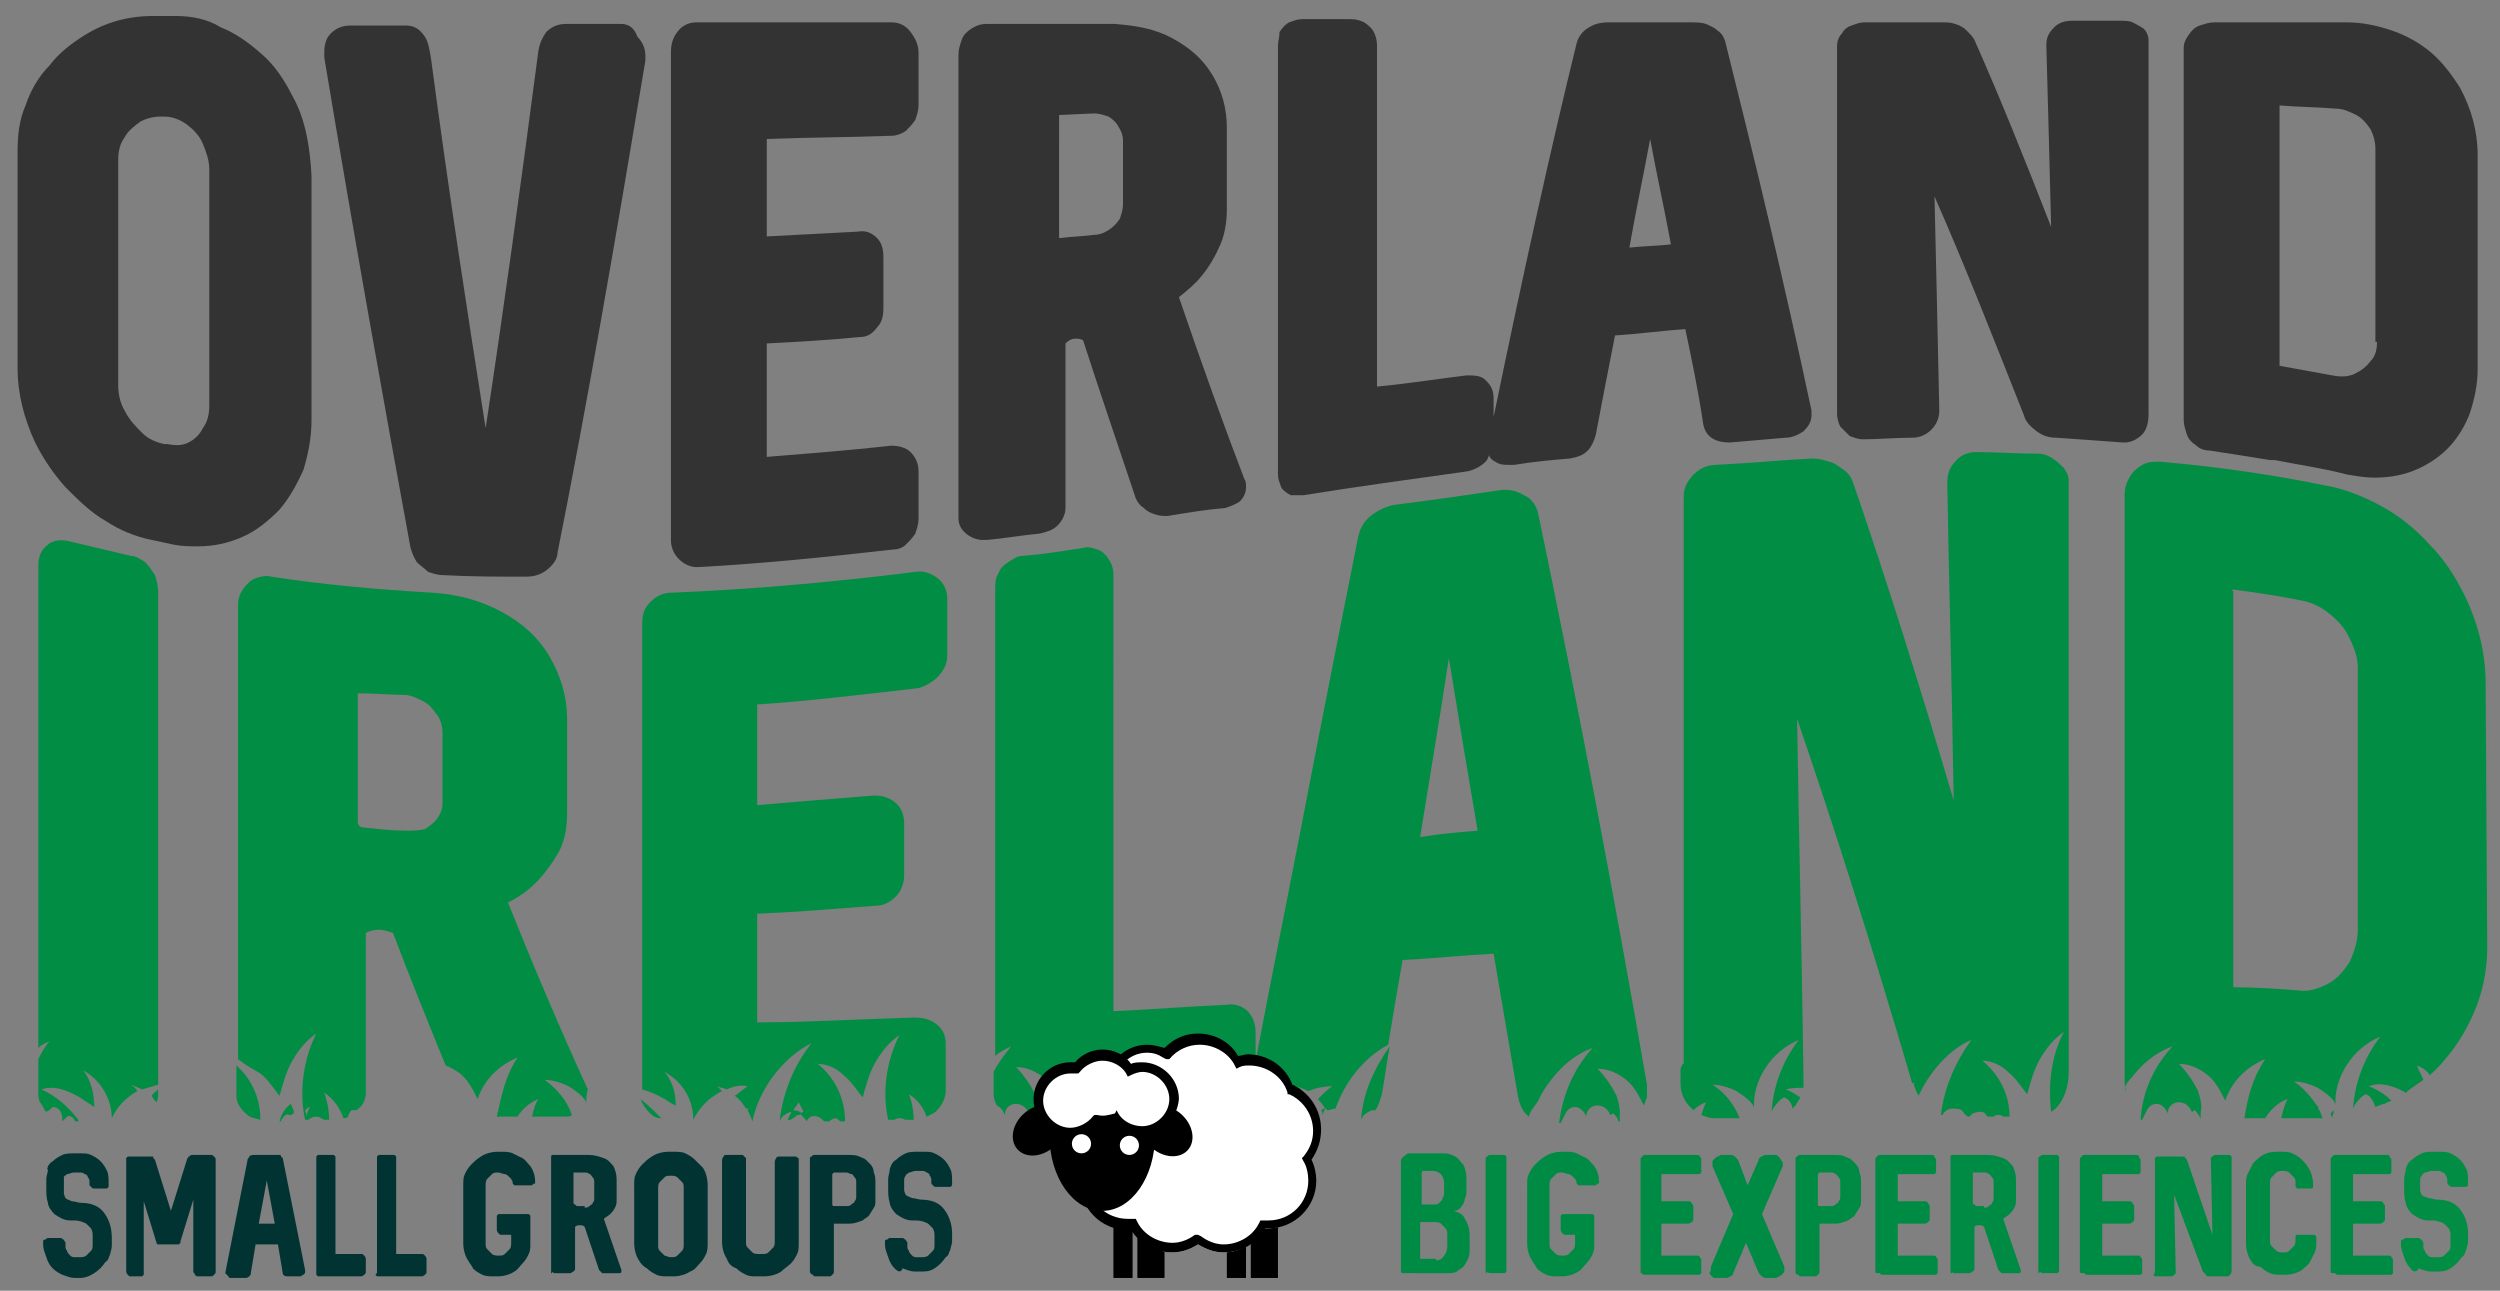 <?xml version="1.0" encoding="utf-8"?>
<!-- Generator: Adobe Illustrator 28.2.0, SVG Export Plug-In . SVG Version: 6.00 Build 0)  -->
<svg version="1.1" id="Layer_1" xmlns="http://www.w3.org/2000/svg" xmlns:xlink="http://www.w3.org/1999/xlink" x="0px" y="0px"
	 viewBox="0 0 156.5 80.8" style="enable-background:new 0 0 156.5 80.8;" xml:space="preserve">
<rect x="0" y="0" width="156.5" height="80.8" fill="#808080" stroke="none"/>
<style type="text/css">
	.st0{fill:#333333;}
	.st1{fill:#028D44;}
	.st2{fill:#023333;}
	.st3{fill:#008B44;}
	.st4{fill:#FFFFFF;}
</style>
<path class="st0" d="M18.3,6c-0.5-1-1.1-1.9-1.9-2.6c-0.8-0.7-1.6-1.3-2.6-1.7C13,1.2,12,1,11,1c0,0,0,0,0,0H9.6c0,0,0,0,0,0
	C8,1,6.6,1.4,5.3,2.2C4.5,2.7,3.7,3.3,3.1,4.1C2.4,4.8,1.9,5.7,1.6,6.6C1.2,7.5,1.1,8.5,1.1,9.5v13.6c0,1.5,0.4,3.1,1.1,4.6l0,0
	c0.5,1,1.1,1.9,1.9,2.8c0.8,0.8,1.6,1.6,2.5,2.1c0.9,0.6,1.9,1,2.9,1.2c0.5,0.1,0.9,0.2,1.4,0.3c0.5,0.1,1,0.1,1.5,0.1
	c1,0,1.9-0.2,2.8-0.6c0.9-0.4,1.6-1,2.3-1.7c0.6-0.7,1.1-1.6,1.5-2.5c0.3-1,0.5-2,0.5-3.1l0-15.3C19.4,9.1,19.1,7.4,18.3,6z M7.4,10
	c0-0.5,0.1-1,0.4-1.4c0.2-0.4,0.6-0.7,1-1c0.4-0.2,0.8-0.3,1.2-0.3c0.1,0,0.1,0,0.2,0l0.1,0c0.5,0,1,0.2,1.4,0.5
	c0.4,0.3,0.8,0.7,1,1.2c0.2,0.5,0.4,1,0.4,1.6v14.8c0,0.5-0.1,1-0.4,1.4c-0.2,0.4-0.5,0.7-0.9,0.9c-0.4,0.2-0.8,0.2-1.3,0.1l-0.2,0
	c-0.5-0.1-1-0.3-1.4-0.7c-0.4-0.4-0.8-0.8-1.1-1.4c-0.3-0.5-0.4-1.1-0.4-1.6V10z"/>
<path class="st0" d="M38.9,1.5l-3.5,0c-0.5,0-0.9,0.2-1.2,0.5c-0.2,0.3-0.4,0.6-0.5,1.2c-1.1,8.4-2.2,16.4-3.3,23.6
	c-1.1-7-2.3-14.7-3.4-23c-0.1-0.7-0.2-1.2-0.4-1.5c-0.4-0.6-0.8-0.7-1.2-0.7l-3.5,0c0,0,0,0,0,0c-0.5,0-0.9,0.2-1.2,0.5
	c-0.3,0.3-0.4,0.7-0.4,1.2c0,0.2,0,0.3,0,0.3c2,12,3.8,22,5.4,30.7c0.1,0.3,0.2,0.6,0.4,0.9c0.2,0.2,0.5,0.4,0.7,0.6
	c0.3,0.1,0.6,0.2,0.9,0.2c1.7,0.1,3.5,0.1,5.2,0.1c0,0,0,0,0,0c0.5,0,0.9-0.1,1.3-0.4c0.4-0.3,0.7-0.7,0.7-1.1
	c1.8-9,3.6-19.4,5.5-30.8c0-0.1,0-0.2,0-0.3c0-0.5-0.2-0.9-0.5-1.2C39.7,1.7,39.3,1.5,38.9,1.5z"/>
<path class="st0" d="M55.8,1.4C55.8,1.4,55.8,1.4,55.8,1.4c-4.1,0-8.1,0-12.2,0c-0.5,0-0.9,0.2-1.2,0.6c-0.3,0.4-0.4,0.8-0.4,1.3
	v30.5c0,0.5,0.2,0.9,0.5,1.2c0.3,0.3,0.7,0.5,1.1,0.5c0,0,0.1,0,0.1,0c3.8-0.2,7.8-0.6,12.2-1.1c0.3,0,0.6-0.1,0.8-0.3
	c0.2-0.2,0.4-0.4,0.6-0.7c0.1-0.3,0.2-0.6,0.2-0.9v-3c0-0.5-0.2-0.9-0.5-1.2c-0.3-0.3-0.8-0.4-1.2-0.4c-2.7,0.3-5.3,0.5-7.8,0.7
	v-7.1c1.9-0.1,3.8-0.2,5.8-0.4c0.5,0,0.8-0.2,1.1-0.6c0.3-0.3,0.4-0.7,0.4-1.2v-3.2c0-0.5-0.1-0.9-0.4-1.2c-0.3-0.3-0.7-0.5-1.2-0.4
	c-2,0.1-3.9,0.2-5.7,0.3V8.7c2.5-0.1,5.1-0.1,7.8-0.2c0.3,0,0.6-0.1,0.9-0.3c0.2-0.2,0.4-0.4,0.6-0.7c0.1-0.3,0.2-0.6,0.2-0.9V3.3
	c0-0.5-0.2-0.9-0.5-1.3C56.7,1.6,56.3,1.4,55.8,1.4z"/>
<path class="st0" d="M73.8,18.6c0.5-0.4,1-0.8,1.4-1.3c0.5-0.6,0.9-1.3,1.2-2c0.3-0.7,0.4-1.5,0.4-2.2V8c0-1.2-0.3-2.3-0.9-3.3
	c-0.6-1-1.4-1.7-2.5-2.3c-1.1-0.6-2.3-0.8-3.6-0.9c-2.7,0-5.4,0-8.1,0c-0.3,0-0.6,0.1-0.9,0.3c-0.3,0.2-0.5,0.4-0.6,0.7
	c-0.1,0.3-0.2,0.6-0.2,0.9v29c0,0.5,0.2,0.8,0.6,1.1c0.3,0.2,0.6,0.3,0.9,0.3c0.1,0,0.2,0,0.3,0c1.1-0.1,2.2-0.3,3.3-0.4
	c0.4-0.1,0.8-0.2,1.1-0.5c0.3-0.3,0.5-0.7,0.5-1.1V21.5c0.2-0.2,0.4-0.3,0.6-0.3c0.2,0,0.3,0,0.5,0.1c1,3.1,2.1,6.3,3.3,9.9
	c0.1,0.2,0.2,0.4,0.5,0.6c0.2,0.2,0.4,0.3,0.7,0.4c0.3,0.1,0.5,0.1,0.8,0.1c1.2-0.2,2.4-0.4,3.6-0.5c0.3-0.1,0.6-0.2,0.9-0.4
	c0.3-0.3,0.4-0.6,0.4-0.9c0-0.2,0-0.4-0.1-0.5C76.6,26.6,75.2,22.7,73.8,18.6z M70.3,8.8v4c0,0.3-0.1,0.6-0.2,0.9
	c-0.2,0.3-0.4,0.5-0.7,0.7c-0.3,0.2-0.6,0.3-0.9,0.3c-0.7,0.1-1.4,0.1-2.1,0.2c0,0,0,0-0.1,0c0,0,0-0.1,0-0.1V7.3c0,0,0,0,0-0.1
	l2.2-0.1c0.3,0,0.6,0.1,0.9,0.2c0.3,0.2,0.5,0.4,0.6,0.6C70.2,8.2,70.3,8.5,70.3,8.8z"/>
<path class="st0" d="M108,2.6c-0.1-0.3-0.2-0.5-0.5-0.7c-0.2-0.2-0.5-0.3-0.7-0.4c-0.3-0.1-0.6-0.1-0.9-0.1c0,0,0,0,0,0l-5.2,0
	c-0.5,0-0.9,0.1-1.2,0.3c-0.4,0.2-0.7,0.6-0.8,1c-1.6,6.5-3.3,14.2-5.2,23.4v-1.2c0-0.6-0.3-0.9-0.5-1.1c-0.3-0.3-0.7-0.3-1.2-0.3
	c-1.7,0.2-3.5,0.5-5.6,0.7V2.8c0-0.3-0.1-0.6-0.2-0.8c-0.1-0.2-0.3-0.4-0.6-0.6c-0.2-0.1-0.5-0.2-0.8-0.2l-3.1,0
	c-0.3,0-0.5,0.1-0.8,0.2c-0.2,0.1-0.4,0.3-0.6,0.6C80.1,2.3,80,2.6,80,2.9v26.8c0,0.3,0.1,0.5,0.2,0.8c0.1,0.2,0.4,0.4,0.6,0.5
	C81,31,81.2,31,81.4,31c0.1,0,0.2,0,0.2,0c3.1-0.5,6.7-1,10.3-1.5c0.4-0.1,0.8-0.3,1.1-0.6c0.1-0.1,0.2-0.3,0.2-0.4
	c0.1,0.2,0.2,0.3,0.4,0.4c0.3,0.2,0.5,0.2,0.9,0.2c0.1,0,0.2,0,0.3,0c1.2-0.2,2.3-0.3,3.5-0.4c0.5-0.1,0.8-0.2,1.1-0.5
	c0.2-0.2,0.4-0.6,0.5-1c0.4-2.1,0.8-4.2,1.2-6.2c1.5-0.1,3-0.3,4.4-0.4c0.4,1.9,0.8,3.8,1.1,5.8c0.1,0.9,0.7,1.3,1.7,1.3
	c1.2-0.1,2.4-0.2,3.5-0.3c0.4,0,0.8-0.2,1.1-0.4c0.3-0.3,0.5-0.6,0.5-1c0-0.1,0-0.2,0-0.3C111.7,17.7,109.9,10.2,108,2.6z
	 M104.6,15.3c-0.9,0.1-1.7,0.1-2.6,0.2c0.4-2.3,0.9-4.6,1.3-6.8C103.7,10.9,104.2,13.1,104.6,15.3z"/>
<path class="st0" d="M133.5,1.4c-0.2-0.1-0.5-0.1-0.7-0.1l-3.1,0c0,0,0,0,0,0c-0.4,0-0.8,0.1-1.1,0.4c-0.3,0.3-0.5,0.6-0.5,1.1
	c0.1,3.5,0.2,7.4,0.3,11.4c-1.6-4.1-3.2-8.1-4.8-11.7c-0.1-0.2-0.3-0.4-0.5-0.6c-0.2-0.2-0.4-0.3-0.7-0.4c-0.3-0.1-0.5-0.1-0.8-0.1
	l-4.9,0c-0.3,0-0.5,0.1-0.8,0.2c-0.3,0.1-0.5,0.3-0.6,0.5c-0.2,0.2-0.3,0.5-0.3,0.8v23c0,0.3,0.1,0.6,0.2,0.8
	c0.2,0.2,0.4,0.4,0.6,0.6c0.3,0.1,0.5,0.2,0.8,0.2c1,0,2.1-0.1,3.1-0.1c0.5,0,0.9-0.2,1.2-0.5c0.3-0.3,0.5-0.7,0.5-1.2
	c-0.1-4.8-0.2-9.2-0.3-13.4c1.9,4.3,3.7,8.9,5.6,13.7c0.1,0.4,0.4,0.7,0.8,1c0.4,0.3,0.8,0.4,1.2,0.4c1.4,0.1,2.9,0.2,4.2,0.3
	c0,0,0.1,0,0.1,0c0.4,0,0.8-0.2,1.1-0.5c0.3-0.3,0.4-0.8,0.4-1.3V2.5c0-0.2-0.1-0.5-0.3-0.7C133.9,1.6,133.7,1.5,133.5,1.4z"/>
<path class="st0" d="M155.1,9.7c0-1.5-0.4-2.9-1.1-4.2c-0.5-0.8-1.1-1.6-1.8-2.2c-0.7-0.6-1.6-1.1-2.5-1.4c-0.9-0.3-1.8-0.5-2.8-0.5
	c-2.8,0-5.6,0-8.3,0c0,0,0,0,0,0c-0.3,0-0.6,0.1-0.9,0.2c-0.3,0.1-0.5,0.3-0.7,0.6c-0.2,0.3-0.3,0.5-0.3,0.8v23.3
	c0,0.3,0.1,0.6,0.2,0.9c0.1,0.3,0.3,0.5,0.6,0.7c0.2,0.2,0.5,0.3,0.8,0.3c1.3,0.2,2.6,0.4,3.8,0.6c0.1,0,0.1,0,0.2,0
	c0,0,0.1,0,0.1,0c1.5,0.3,3,0.5,4.5,0.9c0.6,0.1,1.2,0.2,1.7,0.2c0.8,0,1.6-0.1,2.4-0.4c0.8-0.3,1.6-0.8,2.2-1.4
	c0.6-0.6,1.1-1.4,1.4-2.2c0.3-0.9,0.5-1.8,0.5-2.8L155.1,9.7z M148.8,21.4c0,0.5-0.1,0.9-0.4,1.2c-0.3,0.4-0.6,0.6-1,0.8
	c-0.4,0.2-0.9,0.2-1.4,0.1c-1.1-0.2-2.2-0.4-3.3-0.6V6.6c0,0,0,0,0,0c1.2,0.1,2.3,0.1,3.5,0.2c0.5,0,0.9,0.2,1.3,0.4
	c0.4,0.2,0.7,0.6,0.9,0.9c0.2,0.4,0.3,0.8,0.3,1.2V21.4z"/>
<path class="st1" d="M144.9,69.7c0.1,0,0.1,0.1,0.2,0.1c0,0,0.1,0,0.1-0.1c0-0.2-0.1-0.3-0.1-0.5c-0.1,0.1-0.1,0.2-0.2,0.3
	C144.8,69.7,144.9,69.7,144.9,69.7C144.9,69.7,144.9,69.7,144.9,69.7z"/>
<path class="st1" d="M133.4,67.5c0.7-0.9,1.5-1.6,2.6-2c-1.2,1.3-1.9,2.9-2,4.6c0,0,0,0,0.1,0c0.1-0.2,0.2-0.4,0.3-0.6
	c0.1-0.2,0.3-0.4,0.6-0.4c0.3,0,0.6,0.3,0.7,0.6c0-0.4,0.3-0.7,0.7-0.7s0.7,0.3,0.8,0.6c0.1,0,0.1-0.1,0.2-0.1
	c0.2,0.2,0.3,0.4,0.4,0.6h0c-0.1-0.2,0-0.6,0-0.8c0-0.3-0.1-0.7-0.2-1c-0.3-0.6-0.7-1.2-1.2-1.7c0.7,0,1.3,0.3,1.8,0.7
	s0.8,1,1.1,1.6c0.4-1.2,1.3-2.1,2.5-2.6c-0.8,1.2-1.1,2.4-1.3,3.7l1.3,0c0.3-0.5,0.8-1,1.4-1.2c-0.2,0.4-0.3,0.8-0.4,1.2l2.6,0
	c-0.1-0.2-0.1-0.3-0.2-0.5c-0.1,0-0.1,0-0.2,0c0-0.1,0.1-0.1,0.1-0.2c-0.4-0.6-0.9-1.2-1.5-1.6c0.5,0,1.1,0.2,1.5,0.4
	c0.3,0.2,1.1,0.7,1.1,1.1c-0.1-1.8,1.1-3.6,2.8-4.3c-1,1.3-1.6,2.9-1.7,4.5c0.1-0.3,0.4-0.6,0.6-0.8c0.1,0,0.1-0.1,0.2-0.1
	c0.1,0,0.1,0.1,0.2,0.1c0.2,0.2,0.3,0.4,0.4,0.7c0.2-0.1,0.3-0.1,0.5-0.2c0,0,0,0,0.1,0c0,0,0,0,0,0c0.1-0.1,0.2-0.1,0.4-0.2
	c-0.4-0.4-0.9-0.7-1.4-0.9c0.7-0.3,1.6,0,2.3,0.4c0,0,0.1,0,0.1-0.1c0.3-0.2,0.7-0.5,1-0.7c-0.1-0.3-0.3-0.6-0.4-0.9
	c0.3,0.1,0.6,0.3,0.8,0.6c0.5-0.4,0.9-0.9,1.3-1.4c0.7-0.9,1.3-2,1.7-3.1c0.4-1.1,0.6-2.3,0.6-3.5l-0.1-16.5c0-1.8-0.4-3.6-1.3-5.5
	c-0.6-1.2-1.3-2.3-2.2-3.2c-0.9-1-1.9-1.8-3-2.4c-1.1-0.6-2.3-1.1-3.5-1.3c-3.4-0.7-6.9-1.2-10.4-1.5c-0.4,0-0.7,0-1.1,0.2
	c-0.3,0.2-0.6,0.4-0.8,0.8c-0.2,0.3-0.3,0.7-0.3,1.1v36.6c0,0.2,0,0.5,0.1,0.7C132.9,68.2,133.1,67.8,133.4,67.5z M139.7,37
	C139.7,37,139.7,37,139.7,37c0.1-0.1,0.1-0.1,0.1-0.1c1.4,0.2,2.9,0.4,4.3,0.7c0.6,0.1,1.2,0.4,1.7,0.8c0.5,0.4,1,0.9,1.3,1.6
	c0.3,0.6,0.5,1.2,0.5,1.8v16.4c0,0.7-0.2,1.3-0.5,2c-0.4,0.6-0.8,1.1-1.4,1.4c-0.6,0.3-1.2,0.5-1.8,0.4h0c-1.3-0.1-2.7-0.2-4.1-0.2
	V37z"/>
<path class="st1" d="M145.9,69.7c0,0.1,0.1,0.2,0.1,0.3c0-0.2,0.1-0.3,0.1-0.5C146.1,69.5,146,69.6,145.9,69.7z"/>
<path class="st1" d="M105.4,66.5c-0.1,0.1-0.1,0.2-0.2,0.4v0.9c0,0.4,0.1,0.8,0.3,1.1c0.1,0.2,0.3,0.4,0.5,0.6
	c0.2-0.2,0.5-0.4,0.8-0.5c-0.1,0.2-0.2,0.5-0.3,0.8c0.3,0.1,0.5,0.2,0.8,0.2c0,0,0,0,0,0l1.6,0c-0.3-0.8-0.9-1.6-1.7-2.1
	c0.5,0,1.1,0.2,1.5,0.4c0.3,0.2,1.1,0.7,1.1,1.1c-0.1-1.8,1.1-3.6,2.8-4.3c-1,1.3-1.6,2.9-1.7,4.5c0.1-0.3,0.4-0.6,0.6-0.8
	c0.1,0,0.1-0.1,0.2-0.1c0.1,0,0.1,0.1,0.2,0.1c0.2,0.2,0.3,0.4,0.3,0.6c0.1-0.1,0.1-0.1,0.2-0.2c0.1-0.2,0.2-0.3,0.3-0.5
	c-0.3-0.2-0.6-0.4-0.9-0.5c0.3-0.1,0.7-0.1,1.1-0.1c0-0.2,0-0.3,0-0.5c-0.1-8-0.3-15.6-0.4-22.6c2.4,7,4.8,14.6,7.2,22.8
	c0.1,0,0.1,0,0.2,0c-0.1,0-0.1,0.1-0.1,0.1c0,0,0,0,0,0c0.1,0.3,0.2,0.5,0.3,0.7c0.7-1.5,1.9-2.9,3.3-3.5c-1,1.4-1.7,3-1.9,4.7
	c0,0,0.1,0,0.1,0c0.1-0.2,0.3-0.4,0.6-0.4c0.2,0,0.5,0,0.6,0.1c0.1,0.1,0.2,0.3,0.4,0.4l0.1,0c0.1-0.2,0.4-0.3,0.7-0.3
	c0.2,0,0.3,0.1,0.4,0.3l0.4,0c0.1-0.1,0.2-0.1,0.4-0.1c0.1,0,0.2,0.1,0.2,0.1l0.4,0c0-1.3-0.6-2.6-1.7-3.5c0.6,0,1.2,0.3,1.6,0.7
	c0.5,0.4,0.8,0.9,1.2,1.4c0.2-0.7,0.4-1.5,0.8-2.2s0.9-1.3,1.5-1.7c-0.8,1.5-1,3.3-0.8,5c0.2-0.1,0.4-0.3,0.6-0.6
	c0.3-0.5,0.5-1.1,0.5-1.9V30.1c0-0.3-0.1-0.5-0.3-0.8c-0.2-0.2-0.4-0.4-0.7-0.6c-0.3-0.2-0.6-0.3-0.9-0.3c-1.3,0-2.6-0.1-3.9-0.1
	c0,0,0,0,0,0c-0.5,0-1,0.2-1.3,0.6c-0.4,0.4-0.5,0.8-0.5,1.4c0.1,6.2,0.3,12.8,0.4,19.8c-2.1-7.1-4.2-13.8-6.3-19.9
	c-0.1-0.3-0.3-0.6-0.6-0.8c-0.3-0.2-0.5-0.4-0.9-0.5c-0.3-0.1-0.7-0.2-1-0.2c-2,0.1-4,0.3-6.1,0.4c-0.3,0-0.7,0.1-1,0.3
	c-0.3,0.2-0.5,0.4-0.7,0.7c-0.2,0.3-0.3,0.6-0.3,1v35.5C105.3,66.6,105.3,66.6,105.4,66.5z"/>
<path class="st1" d="M85.2,70.1c0.1-0.3,0.4-0.5,0.7-0.6c0.1,0,0.1,0,0.2,0c0.2-0.3,0.3-0.6,0.4-1c0.2-1,0.3-2,0.5-3
	C86,66.9,85.3,68.5,85.2,70.1C85.1,70.1,85.2,70.1,85.2,70.1z"/>
<path class="st1" d="M81.2,70.2L81.2,70.2c0.1,0,0.1,0,0.1,0c0-0.1,0-0.1,0.1-0.2c0.1-0.2,0.3-0.3,0.4-0.2c0,0,0,0,0.1,0
	c0.1,0,0.1-0.1,0.2-0.1c0-0.2-0.1-0.4-0.2-0.6C81.6,69.4,81.4,69.8,81.2,70.2z"/>
<path class="st1" d="M63.3,65.5c-0.4,0.5-0.8,1-1.1,1.6v1.4c0,0.3,0.1,0.5,0.2,0.7c0.2,0.1,0.4,0.3,0.5,0.6c0,0,0,0,0,0
	c0-0.4,0.3-0.7,0.7-0.7c0.4,0,0.7,0.3,0.8,0.6c0.1,0,0.1-0.1,0.2-0.1c0.1,0.1,0.2,0.3,0.3,0.5l0.1,0c0-0.2,0-0.5,0-0.6
	c0-0.3-0.1-0.7-0.2-1c-0.3-0.6-0.7-1.2-1.2-1.7c0.7,0,1.3,0.3,1.8,0.7s0.8,1,1.1,1.6C67,68,67.9,67,69,66.5c-0.8,1.1-1,2.4-1.3,3.6
	l1.3,0c0.3-0.5,0.8-0.9,1.3-1.1c-0.2,0.3-0.3,0.7-0.4,1.1l2.5,0c-0.3-0.9-0.9-1.6-1.7-2.2c0.5,0,1.1,0.2,1.5,0.4
	c0.3,0.2,1.1,0.7,1.1,1.1c-0.1-1.8,1.1-3.6,2.8-4.3c-1,1.3-1.6,2.9-1.7,4.5c0.1-0.3,0.4-0.6,0.6-0.8c0.1,0,0.1-0.1,0.2-0.1
	c0.1,0,0.1,0.1,0.2,0.1c0.2,0.2,0.3,0.5,0.4,0.7c0.2-0.1,0.3-0.2,0.5-0.3c0.2,0,0.4,0.1,0.5,0.3C77,69.8,77,70,77,70.1
	c0,0,0.1,0,0.1,0c0-0.1,0.1-0.2,0.2-0.2c0.1,0,0.2,0,0.3,0.1c0,0,0.1,0,0.1-0.1c-0.6-0.7-1.3-1.3-2.1-1.6c0.8-0.3,1.7,0.1,2.4,0.5
	c0.3,0.2,0.6,0.4,0.9,0.6c0-0.8-0.2-1.7-0.7-2.3c1.1,0.6,1.8,1.7,1.8,3c0.3-0.7,0.9-1.3,1.6-1.7c-0.1-0.2-0.3-0.3-0.4-0.4
	c0.2,0.1,0.5,0.2,0.7,0.3c0.5-0.2,1-0.3,1.5-0.3c-0.3,0.2-0.6,0.5-0.9,0.8c0.2,0.2,0.3,0.4,0.5,0.6c0,0,0,0,0,0c0,0,0,0,0,0
	c0,0,0.1,0.1,0.1,0.1c0.2,0,0.3-0.1,0.5-0.1c0.6-1.7,1.8-3.2,3.3-4c0.3-1.8,0.6-3.6,0.9-5.3c1.9-0.1,3.8-0.3,5.7-0.4
	c0.5,2.9,1,5.9,1.5,8.8c0.1,0.6,0.3,1.1,0.7,1.4c0.1-0.4,0.5-0.8,0.6-1c0.2-0.5,0.5-0.9,0.8-1.3c0.7-0.9,1.5-1.6,2.6-2
	c-1.2,1.3-1.9,3-2.1,4.7l0.1,0c0.1-0.2,0.2-0.4,0.3-0.6c0.1-0.2,0.3-0.4,0.6-0.4c0.3,0,0.6,0.3,0.7,0.6c0-0.4,0.3-0.7,0.7-0.7
	s0.7,0.3,0.8,0.6c0.1,0,0.1-0.1,0.2-0.1c0.1,0.1,0.3,0.3,0.3,0.5c0,0,0,0,0.1,0c0-0.2,0-0.5,0-0.6c0-0.3-0.1-0.7-0.2-1
	c-0.3-0.6-0.7-1.2-1.2-1.7c0.7,0,1.3,0.3,1.8,0.7s0.8,1,1.1,1.6c0.1-0.2,0.1-0.3,0.2-0.5c0-0.1,0-0.2,0-0.4c0-0.2,0-0.3,0-0.4
	c-2.1-12.1-4.3-23.7-6.8-35.7c-0.1-0.5-0.4-1-0.9-1.2c-0.5-0.3-1-0.4-1.6-0.3c-2,0.3-4.1,0.6-6.5,0.9c-0.5,0.1-1,0.3-1.5,0.7
	c-0.5,0.4-0.7,0.9-0.8,1.4c-0.9,4.5-1.8,9.1-2.7,13.7c-1.2,6.3-2.5,12.7-3.7,19v-1.8c0-0.5-0.2-1-0.5-1.3c-0.3-0.3-0.8-0.5-1.3-0.4
	c-2.4,0.1-4.8,0.3-7.1,0.4V36c0-0.4-0.1-0.7-0.3-1c-0.2-0.3-0.4-0.5-0.7-0.6c-0.3-0.1-0.6-0.2-0.9-0.1c-1.3,0.2-2.5,0.4-3.8,0.5
	c-0.3,0-0.6,0.2-0.9,0.4c-0.3,0.2-0.5,0.4-0.6,0.7c-0.2,0.3-0.2,0.6-0.2,1v29.2C62.5,65.9,62.9,65.7,63.3,65.5z M90.7,41.2
	c0.6,3.7,1.2,7.3,1.8,10.8c-1.2,0.1-2.4,0.2-3.6,0.4C89.6,48.1,90.2,44.5,90.7,41.2z"/>
<path class="st1" d="M82.7,69.5c0.1,0.1,0.1,0.3,0.1,0.4c0-0.2,0.1-0.4,0.2-0.6c0,0,0,0,0,0C83,69.3,82.9,69.4,82.7,69.5z"/>
<path class="st1" d="M49.6,69.5c-0.1,0.2-0.2,0.4-0.3,0.6c0,0,0,0,0,0c0.1,0,0.1,0,0.2,0c0.1-0.1,0.2-0.1,0.3-0.2
	c0.1-0.1,0.1-0.1,0.2-0.1c0.1,0,0.1-0.1,0.2-0.1c0,0,0,0,0,0C50,69.5,49.7,69.5,49.6,69.5z"/>
<path class="st1" d="M50.3,70C50.3,70,50.3,70,50.3,70c0,0.1,0,0.1,0,0.1c0,0,0,0,0,0C50.3,70.1,50.3,70,50.3,70z"/>
<path class="st1" d="M41.6,68.8c0.2,0.1,0.4,0.3,0.7,0.4c0-0.8-0.2-1.5-0.7-2.1c1.1,0.6,1.8,1.7,1.8,3c0.4-0.8,1-1.4,1.8-1.8
	c-0.1-0.1-0.2-0.2-0.3-0.3c0.2,0.1,0.4,0.1,0.6,0.2c0.4-0.2,0.9-0.3,1.3-0.2c-0.3,0.2-0.5,0.4-0.8,0.6c0.3,0.2,0.5,0.5,0.7,0.8
	c0.1,0,0.2,0,0.3,0c-0.1,0-0.2,0-0.2,0.1c0.1,0.2,0.2,0.4,0.3,0.7c0.4-2,1.9-4,3.7-4.9c-1.1,1.4-1.8,3.1-2,4.9c0,0,0,0,0,0
	c0.1-0.3,0.4-0.5,0.7-0.6c0,0,0.1,0,0.1,0c0.1-0.2,0.3-0.4,0.4-0.6c0.1,0.2,0.2,0.4,0.3,0.6c-0.1,0-0.1,0.1-0.2,0.1
	c0.1,0.2,0.3,0.3,0.4,0.5c0,0,0,0,0,0c0.1-0.3,0.4-0.4,0.7-0.3c0.2,0.1,0.3,0.2,0.4,0.3c0.1,0,0.2,0,0.3,0c0.1-0.1,0.3-0.2,0.4-0.2
	c0.1,0,0.2,0.1,0.3,0.2c0.1,0,0.2,0,0.3,0c0-1.4-0.6-2.7-1.7-3.6c0.6,0,1.2,0.3,1.6,0.7c0.5,0.4,0.8,0.9,1.2,1.4
	c0.2-0.7,0.4-1.5,0.8-2.2s0.9-1.3,1.5-1.7c-0.8,1.6-1.1,3.5-0.7,5.3c0.1,0,0.2,0,0.4,0c0.1-0.1,0.3-0.1,0.4-0.1
	c0.1,0,0.2,0.1,0.3,0.1c0.2,0,0.3,0,0.5,0c0,0,0,0,0,0c0-0.5-0.1-1.1-0.3-1.6c0.5,0.3,0.9,0.8,1.1,1.4c0,0,0.1,0,0.2-0.1
	c0.3-0.1,0.5-0.3,0.7-0.6c0.2-0.3,0.3-0.6,0.3-0.9v-3c0-0.5-0.2-0.9-0.6-1.2c-0.4-0.3-0.8-0.4-1.4-0.4c-3.5,0.1-6.7,0.3-9.8,0.3
	v-6.8c2.4-0.1,4.8-0.3,7.4-0.5c0.5,0,0.9-0.2,1.3-0.6c0.3-0.3,0.5-0.8,0.5-1.3v-3.3c0-0.5-0.2-1-0.6-1.3c-0.4-0.3-0.8-0.4-1.3-0.4
	c-2.6,0.2-4.9,0.4-7.3,0.6v-6.3c3.1-0.2,6.4-0.6,9.9-1c0.3,0,0.7-0.2,1-0.4c0.3-0.2,0.5-0.4,0.7-0.7c0.2-0.3,0.3-0.6,0.3-1v-3.5
	c0-0.5-0.2-1-0.6-1.3c-0.4-0.3-0.9-0.5-1.4-0.4c-5.6,0.7-10.5,1.1-15.2,1.3c-0.6,0-1,0.2-1.4,0.6c-0.4,0.4-0.5,0.8-0.5,1.4v29.1
	C40.6,68.3,41.1,68.5,41.6,68.8z"/>
<path class="st1" d="M40.1,68.8c0.1,0.3,0.3,0.6,0.6,0.9c0.2,0.2,0.4,0.3,0.7,0.3C41,69.6,40.6,69.2,40.1,68.8z"/>
<path class="st1" d="M17.5,70.2l0.1,0c0,0,0,0,0,0c0-0.1,0-0.1,0.1-0.2c0.1-0.2,0.3-0.3,0.4-0.2c0,0,0,0,0.1,0
	c0.1,0,0.1-0.1,0.2-0.1c0-0.2-0.1-0.4-0.2-0.6C17.8,69.4,17.6,69.8,17.5,70.2z"/>
<path class="st1" d="M15.5,69.8c0.2,0.2,0.5,0.2,0.8,0.3c0-1.3-0.5-2.5-1.5-3.4v1.9C14.8,69,15,69.4,15.5,69.8z"/>
<path class="st1" d="M16.3,67.2c0.5,0.4,0.8,0.9,1.2,1.4c0.2-0.7,0.4-1.5,0.8-2.2c0.4-0.7,0.9-1.3,1.5-1.7c-0.8,1.6-1.1,3.6-0.7,5.4
	l0.2,0c0.1-0.1,0.3-0.2,0.5-0.2c0.2,0,0.3,0.1,0.5,0.2l0.3,0c0-0.6-0.1-1.1-0.3-1.7c0.6,0.4,1,1,1.2,1.6c0.1,0,0.2,0,0.3-0.1
	c0,0,0-0.1,0-0.1c0.1-0.1,0.1-0.2,0.2-0.3c0.1,0,0.2,0,0.3,0c0.5-0.3,0.6-0.8,0.6-1.1v-10c0.2-0.1,0.5-0.2,0.8-0.2
	c0.3,0,0.6,0.1,0.9,0.2c1.1,2.9,2.2,5.6,3.3,8.3c0.3,0.1,0.6,0.3,0.9,0.5c0.5,0.4,0.8,1,1.1,1.6c0.4-1.2,1.3-2.1,2.5-2.6
	c-0.8,1.2-1,2.4-1.3,3.7l1.3,0c0.3-0.5,0.8-0.9,1.3-1.1c-0.2,0.3-0.3,0.7-0.4,1.1l2.1,0c0,0,0,0,0,0c0.2,0,0.3,0,0.4-0.1
	c-0.3-0.9-0.9-1.6-1.7-2.2c0.5,0,1.1,0.2,1.5,0.4c0.3,0.2,1.1,0.7,1.1,1.1c0-0.3,0-0.6,0.1-0.9c0,0,0,0,0,0c-1.7-3.7-3.4-7.7-5-11.7
	c0.6-0.3,1.2-0.7,1.7-1.2c0.6-0.6,1.1-1.3,1.5-2c0.4-0.8,0.5-1.6,0.5-2.4v-5.9c0-1.4-0.4-2.7-1.1-3.9c-0.7-1.2-1.7-2.1-3-2.8
	c-1.3-0.7-2.7-1.1-4.4-1.2c-3.4-0.2-6.8-0.5-10-1c-0.4-0.1-0.7,0-1,0.1c-0.3,0.1-0.6,0.4-0.8,0.7c-0.2,0.3-0.3,0.6-0.3,1v28.4
	C15.4,66.7,15.8,66.9,16.3,67.2z M19.2,69.9c0-0.1-0.1-0.3-0.1-0.4c0.1-0.1,0.2-0.2,0.3-0.2C19.3,69.5,19.2,69.7,19.2,69.9z
	 M22.4,43.4C22.4,43.3,22.4,43.3,22.4,43.4c1,0,2,0.1,2.9,0.1c0.4,0,0.8,0.2,1.2,0.4c0.4,0.2,0.6,0.5,0.9,0.9
	c0.2,0.3,0.3,0.7,0.3,1.1v4.4c0,0.3-0.1,0.6-0.3,0.9c-0.2,0.3-0.5,0.5-0.8,0.7C26.2,52,25.9,52,25.4,52c-0.9,0-1.7-0.1-2.6-0.2
	c-0.1,0-0.2,0-0.3-0.1c-0.1-0.1-0.1-0.2-0.1-0.2V43.4z"/>
<path class="st1" d="M9.8,69c0.1-0.2,0.1-0.4,0.1-0.6v-0.2c-0.1,0.1-0.3,0.2-0.4,0.4C9.6,68.8,9.7,68.9,9.8,69z"/>
<path class="st1" d="M3.1,65.2c-0.3,0.3-0.5,0.7-0.7,1.1v2c0,0.2,0,0.5,0.1,0.7c0.1,0.1,0.2,0.3,0.3,0.5c0,0,0.1,0.1,0.1,0.1
	c0.2-0.1,0.3-0.2,0.4-0.3c0.2,0,0.4,0.1,0.5,0.3c0.1,0.2,0.1,0.4,0.1,0.6c0,0,0,0,0,0C4,70.1,4.1,70,4.2,69.9c0.1-0.1,0.3,0,0.4,0.1
	c0,0.1,0.1,0.1,0.1,0.2l0.2,0c0,0,0,0,0-0.1c-0.6-0.8-1.4-1.5-2.3-1.9c0.8-0.3,1.7,0.1,2.4,0.5c0.3,0.2,0.6,0.4,0.9,0.6
	c0-0.8-0.2-1.7-0.7-2.3C6.3,67.6,7,68.8,7,70c0.3-0.7,0.9-1.3,1.6-1.7c-0.1-0.2-0.3-0.3-0.4-0.4c0.2,0.1,0.5,0.2,0.7,0.3
	c0.3-0.1,0.7-0.2,1-0.3V37c0-0.3-0.1-0.7-0.2-1c-0.2-0.3-0.4-0.6-0.6-0.8c-0.3-0.2-0.6-0.4-0.9-0.4c-1.3-0.3-2.5-0.6-3.8-0.9
	c-0.7-0.2-1.2,0-1.4,0.2c-0.3,0.2-0.6,0.6-0.6,1.3v30.2C2.6,65.4,2.8,65.3,3.1,65.2z"/>
<path class="st2" d="M3.3,79.4c-0.2-0.2-0.3-0.4-0.4-0.7c-0.1-0.3-0.2-0.5-0.2-0.8v0c0-0.1,0-0.1,0-0.2s0.1-0.1,0.1-0.1
	c0.1,0,0.1-0.1,0.2-0.1h0.8c0,0,0,0,0,0c0,0,0,0,0,0h0c0.1,0,0.1,0.1,0.2,0.1c0,0.1,0.1,0.1,0.1,0.2V78c0,0.1,0,0.2,0.1,0.3
	c0,0.1,0.1,0.2,0.2,0.3c0.1,0.1,0.2,0.1,0.3,0.1c0.1,0,0.2,0,0.2,0h0c0,0,0,0,0.1,0c0,0,0,0,0,0h0c0.1,0,0.3,0,0.4-0.1
	c0.1-0.1,0.2-0.2,0.3-0.3c0.1-0.1,0.1-0.2,0.1-0.4l0-0.5c0-0.2,0-0.3-0.1-0.5c-0.1-0.1-0.2-0.2-0.3-0.3c-0.2-0.1-0.4-0.2-0.8-0.2
	l-0.2,0c-0.4,0-0.7-0.2-1-0.4c-0.2-0.2-0.4-0.5-0.4-0.7c-0.1-0.3-0.1-0.6-0.1-0.9l0-0.4l0-0.2c0-0.2,0.1-0.4,0.1-0.6
	C2.9,73.2,3,73.1,3,73c0.1-0.1,0.1-0.2,0.3-0.3c0.2-0.2,0.4-0.3,0.6-0.4c0.2-0.1,0.5-0.1,0.8-0.1H5c0.3,0,0.5,0,0.7,0.1
	c0.2,0.1,0.4,0.2,0.6,0.4c0.2,0.2,0.3,0.4,0.4,0.6c0.1,0.2,0.1,0.5,0.1,0.8v0c0,0.1,0,0.1,0,0.2c0,0-0.1,0.1-0.1,0.1
	c0,0-0.1,0-0.2,0H5.9c-0.1,0-0.1,0-0.2-0.1c-0.1-0.1-0.1-0.1-0.1-0.2v-0.1c0-0.1,0-0.2-0.1-0.3c0-0.1-0.1-0.2-0.2-0.2
	c-0.1-0.1-0.2-0.1-0.3-0.1c-0.1,0-0.1,0-0.2,0H4.7c0,0,0,0-0.1,0c-0.1,0-0.3,0.1-0.4,0.1c-0.1,0.1-0.2,0.1-0.2,0.2
	C4,73.9,4,74,4,74.1v0.6c0,0.1,0.1,0.3,0.1,0.3c0.1,0.1,0.2,0.1,0.4,0.2c0.2,0,0.4,0.1,0.6,0.1c0.6,0,1.1,0.2,1.4,0.6S7,76.8,7,77.5
	c0,0.2,0,0.4,0,0.5c0,0.2-0.1,0.4-0.1,0.5c-0.1,0.2-0.1,0.4-0.3,0.5c-0.2,0.3-0.4,0.5-0.7,0.7C5.6,79.9,5.3,80,5,80H4.7
	c-0.3,0-0.5-0.1-0.8-0.2C3.7,79.7,3.5,79.6,3.3,79.4z"/>
<path class="st2" d="M7.9,79.6v-7c0-0.1,0-0.1,0-0.1c0,0,0.1-0.1,0.1-0.1c0,0,0.1,0,0.1,0h1.2c0.1,0,0.1,0,0.2,0
	c0.1,0,0.1,0,0.1,0.1c0,0,0.1,0.1,0.1,0.1l1,3.2l1-3.2c0-0.1,0.1-0.1,0.1-0.2c0.1,0,0.1-0.1,0.2-0.1h1.2c0.1,0,0.1,0,0.2,0.1
	c0.1,0.1,0.1,0.1,0.1,0.2v7c0,0.1,0,0.1-0.1,0.2c-0.1,0.1-0.1,0.1-0.2,0.1h-0.8c-0.1,0-0.1,0-0.2-0.1c0-0.1-0.1-0.1-0.1-0.2v-4.5
	l-0.8,2.6c0,0,0,0,0,0.1c0,0,0,0-0.1,0.1l-0.1,0c-0.1,0-0.1,0-0.2,0h-0.7c0,0-0.1,0-0.2,0l-0.1,0c-0.1,0-0.1-0.1-0.1-0.1l-0.8-2.6
	v4.5c0,0,0,0.1,0,0.1c0,0-0.1,0.1-0.1,0.1c0,0-0.1,0-0.1,0H8.2c0,0-0.1,0-0.1,0c0,0-0.1-0.1-0.1-0.1C7.9,79.7,7.9,79.6,7.9,79.6z"/>
<path class="st2" d="M14.1,79.7C14.1,79.6,14.1,79.6,14.1,79.7l1.4-7.1c0-0.1,0.1-0.1,0.1-0.2c0.1-0.1,0.2-0.1,0.3-0.1h1.4
	c0.1,0,0.1,0,0.2,0c0.1,0,0.1,0.1,0.1,0.1c0,0,0.1,0.1,0.1,0.1l1.4,7c0,0,0,0,0,0.1c0,0.1,0,0.1-0.1,0.2c-0.1,0-0.1,0.1-0.2,0.1H18
	c-0.2,0-0.3-0.1-0.3-0.2l-0.3-1.8H16l-0.3,1.8c0,0.1,0,0.1-0.1,0.2c0,0-0.1,0.1-0.2,0.1h-0.9c-0.1,0-0.2,0-0.2-0.1
	C14.2,79.8,14.1,79.7,14.1,79.7z M17.2,76.6l-0.5-2.7c0,0,0,0,0,0c0,0,0,0,0,0s0,0,0,0c0,0,0,0,0,0l-0.5,2.7H17.2z"/>
<path class="st2" d="M19.8,79.6v-7.1c0-0.1,0-0.1,0-0.1c0,0,0.1-0.1,0.1-0.1c0,0,0.1,0,0.1,0h0.8c0,0,0.1,0,0.1,0
	c0,0,0.1,0.1,0.1,0.1c0,0,0,0.1,0,0.1v6h1.6c0.1,0,0.1,0,0.2,0.1c0,0,0.1,0.1,0.1,0.2v0.8c0,0.1,0,0.1-0.1,0.2c0,0-0.1,0.1-0.2,0.1
	H20c0,0-0.1,0-0.1,0c0,0-0.1-0.1-0.1-0.1C19.8,79.7,19.8,79.7,19.8,79.6z"/>
<path class="st2" d="M23.6,79.6v-7.1c0-0.1,0-0.1,0-0.1c0,0,0.1-0.1,0.1-0.1c0,0,0.1,0,0.1,0h0.8c0,0,0.1,0,0.1,0
	c0,0,0.1,0.1,0.1,0.1c0,0,0,0.1,0,0.1v6h1.6c0.1,0,0.1,0,0.2,0.1c0,0,0.1,0.1,0.1,0.2v0.8c0,0.1,0,0.1-0.1,0.2c0,0-0.1,0.1-0.2,0.1
	h-2.7c0,0-0.1,0-0.1,0c0,0-0.1-0.1-0.1-0.1C23.6,79.7,23.6,79.7,23.6,79.6z"/>
<path class="st2" d="M29.3,78.9c-0.2-0.3-0.3-0.7-0.3-1.1v-3.6c0-0.3,0-0.5,0.1-0.7c0.1-0.2,0.2-0.4,0.4-0.6
	c0.2-0.2,0.3-0.3,0.6-0.5c0.3-0.2,0.7-0.3,1-0.3h0.3c0.2,0,0.5,0,0.7,0.1c0.2,0.1,0.4,0.2,0.6,0.3c0.2,0.1,0.3,0.3,0.5,0.5
	c0.2,0.3,0.3,0.6,0.3,1c0,0.1,0,0.1-0.1,0.1c0,0-0.1,0.1-0.1,0.1h-0.9c-0.1,0-0.1,0-0.2,0c0,0-0.1-0.1-0.1-0.1
	c0-0.2-0.1-0.3-0.2-0.4c-0.1-0.1-0.2-0.2-0.3-0.2c-0.1,0-0.3-0.1-0.4-0.1h0c-0.2,0-0.3,0-0.4,0.1c-0.1,0.1-0.2,0.2-0.3,0.3
	c-0.1,0.1-0.1,0.3-0.1,0.4v3.6c0,0.2,0,0.3,0.1,0.4c0.1,0.1,0.2,0.2,0.3,0.3c0.1,0.1,0.3,0.1,0.4,0.1h0c0.2,0,0.3,0,0.4-0.1
	c0.1-0.1,0.2-0.2,0.3-0.3c0.1-0.1,0.1-0.3,0.1-0.4v-0.5h-0.6c-0.1,0-0.1,0-0.2-0.1c0,0-0.1-0.1-0.1-0.2v-0.8c0,0,0-0.1,0-0.1
	c0,0,0.1-0.1,0.1-0.1c0,0,0.1,0,0.1,0h1.7c0,0,0.1,0,0.1,0c0,0,0.1,0.1,0.1,0.1c0,0,0,0.1,0,0.1v1.6c0,0.3,0,0.5-0.1,0.7
	c-0.1,0.2-0.2,0.4-0.4,0.6c-0.2,0.2-0.3,0.4-0.5,0.5c-0.3,0.2-0.7,0.3-1,0.3h-0.3c-0.2,0-0.5,0-0.7-0.1c-0.2-0.1-0.4-0.2-0.6-0.4
	C29.6,79.3,29.4,79.1,29.3,78.9z"/>
<path class="st2" d="M34.5,79.6v-7c0-0.1,0-0.1,0-0.2s0.1-0.1,0.1-0.1c0,0,0.1,0,0.2,0h2.1c0.3,0,0.6,0.1,0.9,0.2
	c0.3,0.1,0.4,0.3,0.6,0.5c0.1,0.2,0.2,0.5,0.2,0.8v1.3c0,0.2,0,0.3-0.1,0.5c-0.1,0.2-0.2,0.3-0.3,0.4c-0.1,0.1-0.3,0.2-0.4,0.3l0,0
	l1.1,3.2c0,0,0,0,0,0.1c0,0,0,0.1-0.1,0.1c0,0-0.1,0-0.1,0h-0.9c0,0-0.1,0-0.1,0c0,0-0.1-0.1-0.1-0.1c0,0-0.1-0.1-0.1-0.1l-0.9-2.7
	c-0.1-0.1-0.2-0.1-0.3-0.1c-0.1,0-0.2,0-0.3,0.1v2.6c0,0.1,0,0.1-0.1,0.2c-0.1,0-0.1,0.1-0.2,0.1h-0.9c-0.1,0-0.2,0-0.2-0.1
	C34.5,79.8,34.5,79.7,34.5,79.6z M36.6,75.6c0.1,0,0.2,0,0.3-0.1c0.1-0.1,0.2-0.1,0.2-0.2c0.1-0.1,0.1-0.2,0.1-0.3v-1
	c0-0.1,0-0.2-0.1-0.3c-0.1-0.1-0.1-0.2-0.2-0.2c-0.1-0.1-0.2-0.1-0.3-0.1H36c0,0-0.1,0-0.1,0c0,0,0,0.1,0,0.1v1.8c0,0,0,0.1,0.1,0.1
	c0,0,0.1,0.1,0.1,0.1H36.6z"/>
<path class="st2" d="M40,78.9c-0.2-0.3-0.3-0.7-0.3-1.1v-3.6c0-0.3,0-0.5,0.1-0.7c0.1-0.2,0.2-0.4,0.4-0.6c0.2-0.2,0.3-0.3,0.6-0.5
	c0.3-0.2,0.7-0.3,1-0.3h0.4c0.2,0,0.5,0,0.7,0.1c0.2,0.1,0.4,0.2,0.6,0.4c0.2,0.2,0.3,0.3,0.5,0.5c0.2,0.3,0.3,0.7,0.3,1.1l0,3.6
	c0,0.2,0,0.5-0.1,0.7c-0.1,0.2-0.2,0.4-0.4,0.6c-0.2,0.2-0.3,0.4-0.6,0.5c-0.3,0.2-0.7,0.3-1,0.3h-0.4c-0.2,0-0.5,0-0.7-0.1
	s-0.4-0.2-0.6-0.4C40.3,79.3,40.1,79.1,40,78.9z M42,78.7c0.2,0,0.3,0,0.4-0.1c0.1-0.1,0.2-0.2,0.3-0.3c0.1-0.1,0.1-0.3,0.1-0.4
	v-3.5c0-0.2,0-0.3-0.1-0.4c-0.1-0.1-0.2-0.2-0.3-0.3c-0.1-0.1-0.3-0.1-0.4-0.1h0c-0.2,0-0.3,0-0.4,0.1s-0.2,0.2-0.3,0.3
	c-0.1,0.1-0.1,0.3-0.1,0.4v3.5c0,0.2,0,0.3,0.1,0.4c0.1,0.1,0.2,0.2,0.3,0.3C41.7,78.6,41.8,78.7,42,78.7L42,78.7z"/>
<path class="st2" d="M45.5,78.8c-0.2-0.3-0.3-0.7-0.3-1.1l0-5c0-0.1,0-0.2,0.1-0.3c0-0.1,0.1-0.1,0.2-0.1c0.1,0,0.2,0,0.3,0h0.4
	c0.1,0,0.2,0,0.2,0c0,0,0.1,0,0.1,0c0,0,0,0,0.1,0.1c0,0,0.1,0.1,0.1,0.1c0,0.1,0,0.2,0,0.3l0,4.9c0,0.2,0,0.3,0.1,0.4
	c0.1,0.1,0.2,0.2,0.3,0.3c0.1,0.1,0.3,0.1,0.4,0.1h0.2c0.2,0,0.3,0,0.4-0.1c0.1-0.1,0.2-0.2,0.3-0.3c0.1-0.1,0.1-0.3,0.1-0.4l0-4.9
	c0-0.1,0-0.2,0.1-0.3c0-0.1,0.1-0.1,0.2-0.1c0.1,0,0.2,0,0.3,0h0.4c0.1,0,0.2,0,0.3,0c0.1,0,0.1,0.1,0.2,0.1c0,0.1,0,0.2,0,0.3l0,5
	c0,0.3,0,0.5-0.1,0.7c-0.1,0.2-0.2,0.4-0.4,0.6c-0.2,0.2-0.4,0.3-0.6,0.5c-0.3,0.2-0.7,0.3-1.1,0.3h-0.4c-0.3,0-0.5,0-0.7-0.1
	c-0.2-0.1-0.4-0.2-0.6-0.4C45.8,79.3,45.6,79.1,45.5,78.8z"/>
<path class="st2" d="M50.7,79.6v-7c0-0.1,0-0.2,0.1-0.2c0.1-0.1,0.1-0.1,0.2-0.1h2.1c0.3,0,0.5,0,0.7,0.1c0.2,0.1,0.3,0.1,0.4,0.2
	c0.1,0.1,0.2,0.2,0.3,0.3c0.1,0.1,0.2,0.3,0.2,0.5c0.1,0.2,0.1,0.4,0.1,0.7v1c0,0.2,0,0.4-0.1,0.5c-0.1,0.2-0.2,0.3-0.3,0.5
	c-0.1,0.1-0.3,0.2-0.4,0.3c-0.3,0.1-0.5,0.2-0.8,0.2h-0.8c-0.1,0-0.2,0-0.2,0v3c0,0.1,0,0.1-0.1,0.2c-0.1,0.1-0.1,0.1-0.2,0.1h-0.8
	c-0.1,0-0.2,0-0.2-0.1C50.8,79.8,50.7,79.7,50.7,79.6z M53,75.5c0.1,0,0.2,0,0.3-0.1c0.1-0.1,0.2-0.1,0.2-0.2
	c0.1-0.1,0.1-0.2,0.1-0.3V74c0-0.1,0-0.2-0.1-0.3c-0.1-0.1-0.1-0.2-0.2-0.2s-0.2-0.1-0.3-0.1h-0.7c0,0-0.1,0-0.1,0
	c0,0-0.1,0.1-0.1,0.1v1.8c0,0,0,0.1,0,0.1c0,0,0,0.1,0.1,0.1c0,0,0.1,0,0.1,0H53z"/>
<path class="st2" d="M56,79.4c-0.2-0.2-0.3-0.4-0.4-0.7c-0.1-0.3-0.2-0.5-0.2-0.8v0c0-0.1,0-0.1,0-0.2c0-0.1,0.1-0.1,0.1-0.1
	c0.1,0,0.1-0.1,0.2-0.1h0.8c0,0,0,0,0,0c0,0,0,0,0,0h0c0.1,0,0.1,0.1,0.2,0.1c0,0.1,0.1,0.1,0.1,0.2V78c0,0.1,0,0.2,0.1,0.3
	c0,0.1,0.1,0.2,0.2,0.3c0.1,0.1,0.2,0.1,0.3,0.1c0.1,0,0.2,0,0.2,0h0c0,0,0,0,0.1,0c0,0,0,0,0,0h0c0.1,0,0.3,0,0.4-0.1
	c0.1-0.1,0.2-0.2,0.3-0.3c0.1-0.1,0.1-0.2,0.1-0.4l0-0.5c0-0.2,0-0.3-0.1-0.5c-0.1-0.1-0.2-0.2-0.3-0.3c-0.2-0.1-0.4-0.2-0.8-0.2
	l-0.2,0c-0.4,0-0.7-0.2-1-0.4c-0.2-0.2-0.4-0.5-0.4-0.7c-0.1-0.3-0.1-0.6-0.1-0.9l0-0.4l0-0.2c0-0.2,0.1-0.4,0.1-0.6
	c0-0.1,0.1-0.2,0.1-0.3c0.1-0.1,0.1-0.2,0.3-0.3c0.2-0.2,0.4-0.3,0.6-0.4c0.2-0.1,0.5-0.1,0.8-0.1h0.3c0.3,0,0.5,0,0.7,0.1
	c0.2,0.1,0.4,0.2,0.6,0.4c0.2,0.2,0.3,0.4,0.4,0.6c0.1,0.2,0.1,0.5,0.1,0.8v0c0,0.1,0,0.1,0,0.2c0,0-0.1,0.1-0.1,0.1
	c0,0-0.1,0-0.2,0h-0.7c-0.1,0-0.1,0-0.2-0.1c-0.1-0.1-0.1-0.1-0.1-0.2v-0.1c0-0.1,0-0.2-0.1-0.3c0-0.1-0.1-0.2-0.2-0.2
	c-0.1-0.1-0.2-0.1-0.3-0.1c-0.1,0-0.1,0-0.2,0h-0.1c0,0,0,0-0.1,0c-0.1,0-0.3,0.1-0.4,0.1c-0.1,0.1-0.2,0.1-0.2,0.2
	c-0.1,0.1-0.1,0.2-0.1,0.3v0.6c0,0.1,0.1,0.3,0.1,0.3c0.1,0.1,0.2,0.1,0.4,0.2c0.2,0,0.4,0.1,0.6,0.1c0.6,0,1.1,0.2,1.4,0.6
	c0.3,0.4,0.5,0.9,0.5,1.5c0,0.2,0,0.4,0,0.5c0,0.2-0.1,0.4-0.1,0.5c-0.1,0.2-0.1,0.4-0.3,0.5c-0.2,0.3-0.4,0.5-0.7,0.7
	c-0.3,0.2-0.6,0.2-0.9,0.2h-0.3c-0.3,0-0.5-0.1-0.8-0.2C56.4,79.7,56.2,79.6,56,79.4z"/>
<path class="st3" d="M87.7,79.5v-6.8c0-0.1,0-0.2,0.1-0.2c0-0.1,0.1-0.1,0.2-0.2s0.2-0.1,0.2-0.1h2.2c0.3,0,0.5,0.1,0.7,0.2
	c0.2,0.1,0.3,0.3,0.5,0.5c0.1,0.2,0.2,0.5,0.2,0.8l0,0.8c0,0.2,0,0.4-0.1,0.5c0,0.2-0.1,0.4-0.2,0.5c-0.1,0.2-0.3,0.3-0.5,0.3
	c0.3,0.1,0.6,0.2,0.7,0.5c0.2,0.3,0.3,0.6,0.3,1.1l0,0.7c0,0.3,0,0.5-0.1,0.7c-0.1,0.2-0.2,0.4-0.3,0.5c-0.1,0.1-0.3,0.2-0.4,0.3
	c-0.2,0.1-0.4,0.1-0.5,0.1H88c-0.1,0-0.1,0-0.2,0c-0.1,0-0.1-0.1-0.1-0.1C87.7,79.7,87.7,79.6,87.7,79.5z M89.8,75.4
	c0.1,0,0.2,0,0.3-0.1c0.1-0.1,0.2-0.2,0.2-0.3c0.1-0.1,0.1-0.3,0.1-0.4l0-0.5c0-0.3-0.1-0.5-0.2-0.6c-0.1-0.1-0.3-0.2-0.5-0.2h-0.6
	c0,0-0.1,0-0.1,0.1c0,0,0,0.1,0,0.1l0,1.8c0,0.1,0,0.1,0.1,0.1L89.8,75.4z M89.9,78.9c0.2,0,0.4-0.1,0.5-0.3
	c0.1-0.1,0.2-0.3,0.2-0.6l0-0.6c0-0.2,0-0.4-0.1-0.5c-0.1-0.1-0.2-0.2-0.3-0.3c-0.1-0.1-0.3-0.1-0.5-0.1h-0.7c-0.1,0-0.1,0-0.1,0.1
	s0,0.1,0,0.1l0,2c0,0,0,0.1,0,0.1c0,0,0.1,0,0.1,0H89.9z"/>
<path class="st3" d="M93,79.6v-7c0-0.1,0-0.2,0.1-0.2c0.1-0.1,0.1-0.1,0.2-0.1h0.8c0,0,0.1,0,0.1,0c0,0,0.1,0.1,0.1,0.1
	c0,0,0,0.1,0,0.1v7c0,0.1,0,0.1,0,0.1c0,0-0.1,0.1-0.1,0.1c0,0-0.1,0-0.1,0h-0.8c-0.1,0-0.1,0-0.2-0.1C93.1,79.8,93,79.7,93,79.6z"
	/>
<path class="st3" d="M95.9,78.9c-0.2-0.3-0.3-0.7-0.3-1.1v-3.6c0-0.3,0-0.5,0.1-0.7c0.1-0.2,0.2-0.4,0.4-0.6
	c0.2-0.2,0.3-0.3,0.6-0.5c0.3-0.2,0.7-0.3,1-0.3H98c0.2,0,0.5,0,0.7,0.1c0.2,0.1,0.4,0.2,0.6,0.3c0.2,0.1,0.3,0.3,0.5,0.5
	c0.2,0.3,0.3,0.6,0.3,1c0,0.1,0,0.1-0.1,0.1c0,0-0.1,0.1-0.1,0.1H99c-0.1,0-0.1,0-0.2,0c0,0-0.1-0.1-0.1-0.1c0-0.2-0.1-0.3-0.2-0.4
	c-0.1-0.1-0.2-0.2-0.3-0.2c-0.1,0-0.3-0.1-0.4-0.1h0c-0.2,0-0.3,0-0.4,0.1c-0.1,0.1-0.2,0.2-0.3,0.3c-0.1,0.1-0.1,0.3-0.1,0.4v3.6
	c0,0.2,0,0.3,0.1,0.4c0.1,0.1,0.2,0.2,0.3,0.3c0.1,0.1,0.3,0.1,0.4,0.1h0c0.2,0,0.3,0,0.4-0.1c0.1-0.1,0.2-0.2,0.3-0.3
	c0.1-0.1,0.1-0.3,0.1-0.4v-0.5h-0.6c-0.1,0-0.1,0-0.2-0.1c0,0-0.1-0.1-0.1-0.2v-0.8c0,0,0-0.1,0-0.1c0,0,0.1-0.1,0.1-0.1
	c0,0,0.1,0,0.1,0h1.7c0,0,0.1,0,0.1,0c0,0,0.1,0.1,0.1,0.1c0,0,0,0.1,0,0.1v1.6c0,0.3,0,0.5-0.1,0.7c-0.1,0.2-0.2,0.4-0.4,0.6
	c-0.2,0.2-0.3,0.4-0.5,0.5c-0.3,0.2-0.7,0.3-1,0.3h-0.3c-0.2,0-0.5,0-0.7-0.1c-0.2-0.1-0.4-0.2-0.6-0.4C96.2,79.3,96,79.1,95.9,78.9
	z"/>
<path class="st3" d="M102.7,79.6v-7c0-0.1,0-0.1,0.1-0.2c0.1-0.1,0.1-0.1,0.2-0.1h3.2c0.1,0,0.2,0,0.2,0.1c0.1,0.1,0.1,0.1,0.1,0.2
	v0.7c0,0.1,0,0.1,0,0.1s-0.1,0.1-0.1,0.1s-0.1,0-0.1,0H104v1.7h1.7c0.1,0,0.1,0,0.2,0.1c0,0.1,0.1,0.1,0.1,0.2v0.8
	c0,0.1,0,0.1-0.1,0.2c0,0-0.1,0.1-0.2,0.1H104v2h2.2c0.1,0,0.2,0,0.2,0.1c0.1,0.1,0.1,0.1,0.1,0.2v0.7c0,0.1,0,0.1,0,0.1
	c0,0-0.1,0.1-0.1,0.1c0,0-0.1,0-0.1,0H103c-0.1,0-0.2,0-0.2-0.1C102.7,79.7,102.7,79.7,102.7,79.6z"/>
<path class="st3" d="M107.1,79.5c0-0.1,0-0.1,0-0.2l1.4-3.3l-1.3-3c0,0,0-0.1,0-0.2c0-0.1,0-0.2,0.1-0.2c0-0.1,0.1-0.1,0.2-0.2
	c0.1,0,0.2-0.1,0.2-0.1h0.6c0.1,0,0.2,0,0.3,0.1c0.1,0.1,0.1,0.1,0.2,0.2l0.6,1.6l0.7-1.6c0-0.1,0.1-0.2,0.2-0.2
	c0.1-0.1,0.2-0.1,0.2-0.1h0.6c0.1,0,0.2,0,0.2,0.1c0.1,0,0.1,0.1,0.2,0.2c0,0.1,0.1,0.1,0.1,0.2c0,0.1,0,0.1,0,0.2l-1.3,3l1.4,3.3
	c0,0,0,0.1,0,0.2c0,0.1,0,0.2-0.1,0.2c0,0.1-0.1,0.1-0.2,0.2c-0.1,0-0.2,0.1-0.2,0.1h-0.6c-0.1,0-0.2,0-0.3-0.1
	c-0.1-0.1-0.1-0.1-0.2-0.2l-0.8-1.9l-0.8,1.9c0,0.1-0.1,0.2-0.2,0.2c-0.1,0.1-0.2,0.1-0.3,0.1h-0.6c-0.1,0-0.2,0-0.2-0.1
	c-0.1,0-0.1-0.1-0.2-0.2C107.1,79.6,107.1,79.5,107.1,79.5z"/>
<path class="st3" d="M112.4,79.6v-7c0-0.1,0-0.2,0.1-0.2c0.1-0.1,0.1-0.1,0.2-0.1h2.1c0.3,0,0.5,0,0.7,0.1c0.2,0.1,0.3,0.1,0.4,0.2
	c0.1,0.1,0.2,0.2,0.3,0.3c0.1,0.1,0.2,0.3,0.2,0.5c0.1,0.2,0.1,0.4,0.1,0.7v1c0,0.2,0,0.4-0.1,0.5c-0.1,0.2-0.2,0.3-0.3,0.5
	c-0.1,0.1-0.3,0.2-0.4,0.3c-0.3,0.1-0.5,0.2-0.8,0.2h-0.8c-0.1,0-0.2,0-0.2,0v3c0,0.1,0,0.1-0.1,0.2c-0.1,0.1-0.1,0.1-0.2,0.1h-0.8
	c-0.1,0-0.2,0-0.2-0.1C112.4,79.8,112.4,79.7,112.4,79.6z M114.6,75.5c0.1,0,0.2,0,0.3-0.1c0.1-0.1,0.2-0.1,0.2-0.2
	c0.1-0.1,0.1-0.2,0.1-0.3V74c0-0.1,0-0.2-0.1-0.3c-0.1-0.1-0.1-0.2-0.2-0.2c-0.1-0.1-0.2-0.1-0.3-0.1H114c0,0-0.1,0-0.1,0
	c0,0-0.1,0.1-0.1,0.1v1.8c0,0,0,0.1,0,0.1c0,0,0,0.1,0.1,0.1c0,0,0.1,0,0.1,0H114.6z"/>
<path class="st3" d="M117.4,79.6v-7c0-0.1,0-0.1,0.1-0.2c0.1-0.1,0.1-0.1,0.2-0.1h3.2c0.1,0,0.2,0,0.2,0.1s0.1,0.1,0.1,0.2v0.7
	c0,0.1,0,0.1,0,0.1s-0.1,0.1-0.1,0.1s-0.1,0-0.1,0h-2.2v1.7h1.7c0.1,0,0.1,0,0.2,0.1c0,0.1,0.1,0.1,0.1,0.2v0.8c0,0.1,0,0.1-0.1,0.2
	c0,0-0.1,0.1-0.2,0.1h-1.7v2h2.2c0.1,0,0.2,0,0.2,0.1c0.1,0.1,0.1,0.1,0.1,0.2v0.7c0,0.1,0,0.1,0,0.1c0,0-0.1,0.1-0.1,0.1
	c0,0-0.1,0-0.1,0h-3.2c-0.1,0-0.2,0-0.2-0.1C117.4,79.7,117.4,79.7,117.4,79.6z"/>
<path class="st3" d="M122.1,79.6v-7c0-0.1,0-0.1,0-0.2s0.1-0.1,0.1-0.1c0,0,0.1,0,0.2,0h2.1c0.3,0,0.6,0.1,0.9,0.2
	c0.3,0.1,0.4,0.3,0.6,0.5c0.1,0.2,0.2,0.5,0.2,0.8v1.3c0,0.2,0,0.3-0.1,0.5c-0.1,0.2-0.2,0.3-0.3,0.4c-0.1,0.1-0.3,0.2-0.4,0.3l0,0
	l1.1,3.2c0,0,0,0,0,0.1c0,0,0,0.1-0.1,0.1c0,0-0.1,0-0.1,0h-0.9c0,0-0.1,0-0.1,0c0,0-0.1-0.1-0.1-0.1s-0.1-0.1-0.1-0.1l-0.9-2.7
	c-0.1-0.1-0.2-0.1-0.3-0.1c-0.1,0-0.2,0-0.3,0.1v2.6c0,0.1,0,0.1-0.1,0.2c-0.1,0-0.1,0.1-0.2,0.1h-0.9c-0.1,0-0.2,0-0.2-0.1
	C122.2,79.8,122.1,79.7,122.1,79.6z M124.2,75.6c0.1,0,0.2,0,0.3-0.1c0.1-0.1,0.2-0.1,0.2-0.2c0.1-0.1,0.1-0.2,0.1-0.3v-1
	c0-0.1,0-0.2-0.1-0.3c-0.1-0.1-0.1-0.2-0.2-0.2c-0.1-0.1-0.2-0.1-0.3-0.1h-0.6c0,0-0.1,0-0.1,0c0,0,0,0.1,0,0.1v1.8
	c0,0,0,0.1,0.1,0.1c0,0,0.1,0.1,0.1,0.1H124.2z"/>
<path class="st3" d="M127.6,79.6v-7c0-0.1,0-0.2,0.1-0.2c0.1-0.1,0.1-0.1,0.2-0.1h0.8c0,0,0.1,0,0.1,0c0,0,0.1,0.1,0.1,0.1
	c0,0,0,0.1,0,0.1v7c0,0.1,0,0.1,0,0.1c0,0-0.1,0.1-0.1,0.1c0,0-0.1,0-0.1,0h-0.8c-0.1,0-0.1,0-0.2-0.1
	C127.6,79.8,127.6,79.7,127.6,79.6z"/>
<path class="st3" d="M130.2,79.6v-7c0-0.1,0-0.1,0.1-0.2c0.1-0.1,0.1-0.1,0.2-0.1h3.2c0.1,0,0.2,0,0.2,0.1s0.1,0.1,0.1,0.2v0.7
	c0,0.1,0,0.1,0,0.1c0,0-0.1,0.1-0.1,0.1c0,0-0.1,0-0.1,0h-2.2v1.7h1.7c0.1,0,0.1,0,0.2,0.1c0,0.1,0.1,0.1,0.1,0.2v0.8
	c0,0.1,0,0.1-0.1,0.2c0,0-0.1,0.1-0.2,0.1h-1.7v2h2.2c0.1,0,0.2,0,0.2,0.1c0.1,0.1,0.1,0.1,0.1,0.2v0.7c0,0.1,0,0.1,0,0.1
	c0,0-0.1,0.1-0.1,0.1c0,0-0.1,0-0.1,0h-3.2c-0.1,0-0.2,0-0.2-0.1C130.2,79.7,130.2,79.7,130.2,79.6z"/>
<path class="st3" d="M134.9,79.6v-7c0-0.1,0-0.1,0-0.1c0,0,0.1-0.1,0.1-0.1c0,0,0.1,0,0.2,0h1.3c0.1,0,0.1,0,0.2,0
	c0.1,0,0.1,0.1,0.1,0.1c0,0,0.1,0.1,0.1,0.1l1.6,4.7l-0.1-4.7c0-0.1,0-0.2,0.1-0.2c0.1-0.1,0.1-0.1,0.2-0.1h0.8c0,0,0.1,0,0.1,0
	c0,0,0.1,0.1,0.1,0.1c0,0,0,0.1,0,0.1v7c0,0.1,0,0.2-0.1,0.3c-0.1,0.1-0.1,0.1-0.2,0.1h-1.1c-0.1,0-0.2,0-0.2-0.1
	c-0.1-0.1-0.1-0.1-0.2-0.2l-1.8-4.8l0.1,4.8c0,0.1,0,0.2-0.1,0.2c-0.1,0.1-0.1,0.1-0.2,0.1h-0.8c-0.1,0-0.1,0-0.2,0
	c0,0-0.1-0.1-0.1-0.1C134.9,79.7,134.9,79.6,134.9,79.6z"/>
<path class="st3" d="M140.9,78.9c-0.2-0.3-0.3-0.7-0.3-1.1v-3.6c0-0.2,0-0.5,0.1-0.7c0.1-0.2,0.2-0.4,0.3-0.6
	c0.1-0.2,0.3-0.3,0.5-0.5c0.3-0.2,0.6-0.3,1-0.3h0.3c0.2,0,0.5,0,0.7,0.1c0.2,0.1,0.4,0.2,0.6,0.4c0.2,0.2,0.3,0.3,0.4,0.5
	c0.2,0.3,0.3,0.7,0.3,1v0c0,0.1,0,0.1,0,0.2c0,0.1-0.1,0.1-0.1,0.1c0,0-0.1,0-0.2,0H144c-0.1,0-0.1,0-0.2,0c0,0-0.1-0.1-0.1-0.1
	c0-0.1,0-0.1,0-0.2v0c0-0.2,0-0.3-0.1-0.4c-0.1-0.1-0.2-0.2-0.3-0.3c-0.1-0.1-0.3-0.1-0.4-0.1h0c-0.1,0-0.3,0-0.4,0.1
	s-0.2,0.2-0.3,0.3c-0.1,0.1-0.1,0.3-0.1,0.4v3.5c0,0.2,0,0.3,0.1,0.4c0.1,0.1,0.2,0.2,0.3,0.3c0.1,0.1,0.3,0.1,0.4,0.1h0
	c0.2,0,0.3,0,0.4-0.1c0.1-0.1,0.2-0.2,0.3-0.3c0.1-0.1,0.1-0.3,0.1-0.4c0-0.1,0-0.1,0-0.2c0-0.1,0.1-0.1,0.1-0.1c0.1,0,0.1,0,0.2,0
	h0.7c0.1,0,0.1,0,0.2,0c0,0,0.1,0.1,0.1,0.1s0,0.1,0,0.2v0.1c0,0.3,0,0.5-0.1,0.7c-0.1,0.2-0.2,0.4-0.3,0.6s-0.3,0.3-0.5,0.5
	c-0.3,0.2-0.7,0.3-1,0.3h-0.3c-0.2,0-0.5,0-0.7-0.1c-0.2-0.1-0.4-0.2-0.6-0.4C141.2,79.3,141,79.1,140.9,78.9z"/>
<path class="st3" d="M145.9,79.6v-7c0-0.1,0-0.1,0.1-0.2c0.1-0.1,0.1-0.1,0.2-0.1h3.2c0.1,0,0.2,0,0.2,0.1s0.1,0.1,0.1,0.2v0.7
	c0,0.1,0,0.1,0,0.1s-0.1,0.1-0.1,0.1c0,0-0.1,0-0.1,0h-2.2v1.7h1.7c0.1,0,0.1,0,0.2,0.1c0,0.1,0.1,0.1,0.1,0.2v0.8
	c0,0.1,0,0.1-0.1,0.2c0,0-0.1,0.1-0.2,0.1h-1.7v2h2.2c0.1,0,0.2,0,0.2,0.1c0.1,0.1,0.1,0.1,0.1,0.2v0.7c0,0.1,0,0.1,0,0.1
	c0,0-0.1,0.1-0.1,0.1c0,0-0.1,0-0.1,0h-3.2c-0.1,0-0.2,0-0.2-0.1C145.9,79.7,145.9,79.7,145.9,79.6z"/>
<rect x="71.2" y="76.7" width="1.7" height="3.3"/>
<rect x="69.7" y="75.5" width="1.2" height="4.5"/>
<rect x="78.3" y="75.5" width="1.7" height="4.5"/>
<rect x="76.8" y="75.5" width="1.2" height="4.5"/>
<path class="st4" d="M82.5,70.7c0-1.1-0.7-2.1-1.7-2.5c-0.4-1.1-1.4-1.9-2.6-1.9c-0.2,0-0.5,0-0.7,0.1C77,65.5,76.1,65,75.1,65
	c-0.8,0-1.6,0.4-2.1,1c-0.3-0.2-0.7-0.3-1.1-0.3c-1.3,0-2.3,1-2.3,2.3c0,1.3,1,2.3,2.3,2.3c0.2,0,0.3,0,0.4,0
	c-0.1,0.4-0.2,0.8-0.2,1.3c0,0,0,0,0,0.1c-0.4-0.3-0.9-0.4-1.4-0.4c-1.5,0-2.8,1.2-2.8,2.8s1.2,2.8,2.8,2.8c0.1,0,0.2,0,0.3,0
	c0.5,0.9,1.4,1.5,2.4,1.5c0.6,0,1.1-0.2,1.6-0.5c0.5,0.3,1,0.5,1.6,0.5c1.1,0,2-0.6,2.4-1.5c0.1,0,0.2,0,0.3,0
	c1.5,0,2.8-1.2,2.8-2.8c0-0.5-0.1-1-0.4-1.4C82.2,72.1,82.5,71.4,82.5,70.7z"/>
<path d="M76.6,78.4c-0.6,0-1.1-0.2-1.6-0.5c-0.5,0.3-1,0.5-1.6,0.5c-1.1,0-2-0.5-2.6-1.4c-0.1,0-0.1,0-0.2,0c-1.7,0-3-1.4-3-3
	c0-1.7,1.4-3,3-3c0.4,0,0.8,0.1,1.2,0.2c0-0.2,0.1-0.4,0.1-0.6c0,0,0,0-0.1,0c-1.4,0-2.6-1.2-2.6-2.6c0-1.4,1.2-2.6,2.6-2.6
	c0.4,0,0.7,0.1,1.1,0.2c0.6-0.6,1.3-0.9,2.1-0.9c1,0,2,0.5,2.5,1.4c0.2,0,0.4-0.1,0.6-0.1c1.3,0,2.4,0.8,2.8,1.9
	c1.1,0.5,1.8,1.6,1.8,2.8c0,0.7-0.2,1.3-0.6,1.9c0.2,0.4,0.3,0.9,0.3,1.3c0,1.7-1.4,3-3,3c-0.1,0-0.1,0-0.2,0
	C78.6,77.9,77.7,78.4,76.6,78.4z M75,77.3l0.2,0.1c0.4,0.3,0.9,0.5,1.4,0.5c0.9,0,1.8-0.5,2.2-1.3l0.1-0.2l0.2,0c0.1,0,0.2,0,0.3,0
	c1.4,0,2.5-1.1,2.5-2.5c0-0.4-0.1-0.9-0.3-1.2l-0.1-0.2l0.1-0.1c0.4-0.5,0.6-1,0.6-1.6c0-1-0.6-1.9-1.5-2.3l-0.1,0l0-0.1
	c-0.3-1-1.3-1.7-2.4-1.7c-0.2,0-0.4,0-0.6,0.1l-0.2,0.1l-0.1-0.2c-0.4-0.8-1.3-1.3-2.2-1.3c-0.7,0-1.4,0.3-1.9,0.9L73,66.3l-0.2-0.1
	c-0.3-0.2-0.6-0.3-1-0.3c-1.1,0-2,0.9-2,2s0.9,2,2,2c0.1,0,0.3,0,0.4,0l0.5-0.1l-0.2,0.5c-0.1,0.4-0.2,0.8-0.2,1.2c0,0,0,0,0,0
	l0,0.5l-0.4-0.3c-0.4-0.2-0.8-0.4-1.3-0.4c-1.4,0-2.5,1.1-2.5,2.5s1.1,2.5,2.5,2.5c0.1,0,0.2,0,0.3,0l0.2,0l0.1,0.2
	c0.4,0.8,1.3,1.3,2.2,1.3c0.5,0,1-0.2,1.4-0.5L75,77.3z"/>
<ellipse cx="69" cy="71.1" rx="3.3" ry="4.7"/>
<ellipse transform="matrix(0.747 -0.664 0.664 0.747 -30.54 61.162)" cx="65.1" cy="70.7" rx="1.8" ry="1.4"/>
<ellipse transform="matrix(0.664 -0.747 0.747 0.664 -28.409 78.388)" cx="73.1" cy="70.8" rx="1.4" ry="1.8"/>
<path class="st4" d="M71.5,66.8c-0.3,0-0.6,0.1-0.8,0.2c-0.3-0.6-1-1-1.7-1c-0.7,0-1.2,0.3-1.6,0.8c-0.1,0-0.3,0-0.4,0
	c-1.1,0-2,0.9-2,2s0.9,2,2,2c0.7,0,1.2-0.3,1.6-0.8c0.1,0,0.3,0,0.4,0c0.3,0,0.6-0.1,0.8-0.2c0.3,0.6,1,1,1.7,1c1.1,0,2-0.9,2-2
	S72.6,66.8,71.5,66.8z"/>
<path d="M71.5,71.1c-0.7,0-1.4-0.3-1.8-0.9c-0.3,0.1-0.7,0.2-1,0.1c-0.4,0.5-1.1,0.8-1.7,0.8c-1.2,0-2.3-1-2.3-2.3
	c0-1.2,1-2.3,2.3-2.3c0.1,0,0.2,0,0.3,0c0.4-0.5,1.1-0.8,1.7-0.8c0.7,0,1.4,0.3,1.8,0.9c0.2-0.1,0.5-0.1,0.7-0.1
	c1.2,0,2.3,1,2.3,2.3C73.7,70,72.7,71.1,71.5,71.1z M69.9,69.5l0.1,0.2c0.3,0.5,0.9,0.8,1.5,0.8c0.9,0,1.7-0.8,1.7-1.7
	c0-0.9-0.8-1.7-1.7-1.7c-0.2,0-0.5,0.1-0.7,0.2l-0.2,0.1l-0.1-0.2c-0.3-0.5-0.9-0.8-1.5-0.8c-0.5,0-1.1,0.3-1.4,0.7l-0.1,0.1l-0.2,0
	c-0.1,0-0.2,0-0.3,0c-0.9,0-1.7,0.8-1.7,1.7c0,0.9,0.8,1.7,1.7,1.7c0.5,0,1.1-0.3,1.4-0.7l0.1-0.1l0.2,0c0.4,0.1,0.7,0,1.1-0.1
	L69.9,69.5z"/>
<circle class="st4" cx="67.7" cy="71.6" r="0.6"/>
<circle class="st4" cx="70.7" cy="71.7" r="0.6"/>
<path class="st1" d="M150.9,79.4c-0.2-0.2-0.3-0.4-0.4-0.7c-0.1-0.3-0.2-0.5-0.2-0.8v0c0-0.1,0-0.1,0-0.2s0.1-0.1,0.1-0.1
	c0.1,0,0.1-0.1,0.2-0.1h0.8c0,0,0,0,0,0c0,0,0,0,0,0h0c0.1,0,0.1,0.1,0.2,0.1c0,0.1,0.1,0.1,0.1,0.2V78c0,0.1,0,0.2,0.1,0.3
	c0,0.1,0.1,0.2,0.2,0.3c0.1,0.1,0.2,0.1,0.3,0.1c0.1,0,0.2,0,0.2,0h0c0,0,0,0,0.1,0c0,0,0,0,0,0h0c0.1,0,0.3,0,0.4-0.1
	c0.1-0.1,0.2-0.2,0.3-0.3c0.1-0.1,0.1-0.2,0.1-0.4l0-0.5c0-0.2,0-0.3-0.1-0.5c-0.1-0.1-0.2-0.2-0.3-0.3c-0.2-0.1-0.4-0.2-0.8-0.2
	l-0.2,0c-0.4,0-0.7-0.2-1-0.4c-0.2-0.2-0.4-0.5-0.4-0.7c-0.1-0.3-0.1-0.6-0.1-0.9l0-0.4l0-0.2c0-0.2,0.1-0.4,0.1-0.6
	c0-0.1,0.1-0.2,0.1-0.3c0.1-0.1,0.1-0.2,0.3-0.3c0.2-0.2,0.4-0.3,0.6-0.4c0.2-0.1,0.5-0.1,0.8-0.1h0.3c0.3,0,0.5,0,0.7,0.1
	c0.2,0.1,0.4,0.2,0.6,0.4c0.2,0.2,0.3,0.4,0.4,0.6c0.1,0.2,0.1,0.5,0.1,0.8v0c0,0.1,0,0.1,0,0.2c0,0-0.1,0.1-0.1,0.1
	c0,0-0.1,0-0.2,0h-0.7c-0.1,0-0.1,0-0.2-0.1c-0.1-0.1-0.1-0.1-0.1-0.2v-0.1c0-0.1,0-0.2-0.1-0.3c0-0.1-0.1-0.2-0.2-0.2
	c-0.1-0.1-0.2-0.1-0.3-0.1c-0.1,0-0.1,0-0.2,0h-0.1c0,0,0,0-0.1,0c-0.1,0-0.3,0.1-0.4,0.1c-0.1,0.1-0.2,0.1-0.2,0.2
	c-0.1,0.1-0.1,0.2-0.1,0.3v0.6c0,0.1,0.1,0.3,0.1,0.3c0.1,0.1,0.2,0.1,0.4,0.2c0.2,0,0.4,0.1,0.6,0.1c0.6,0,1.1,0.2,1.4,0.6
	c0.3,0.4,0.5,0.9,0.5,1.5c0,0.2,0,0.4,0,0.5c0,0.2-0.1,0.4-0.1,0.5c-0.1,0.2-0.1,0.4-0.3,0.5c-0.2,0.3-0.4,0.5-0.7,0.7
	c-0.3,0.2-0.6,0.2-0.9,0.2h-0.3c-0.3,0-0.5-0.1-0.8-0.2C151.3,79.7,151,79.6,150.9,79.4z"/>
</svg>
